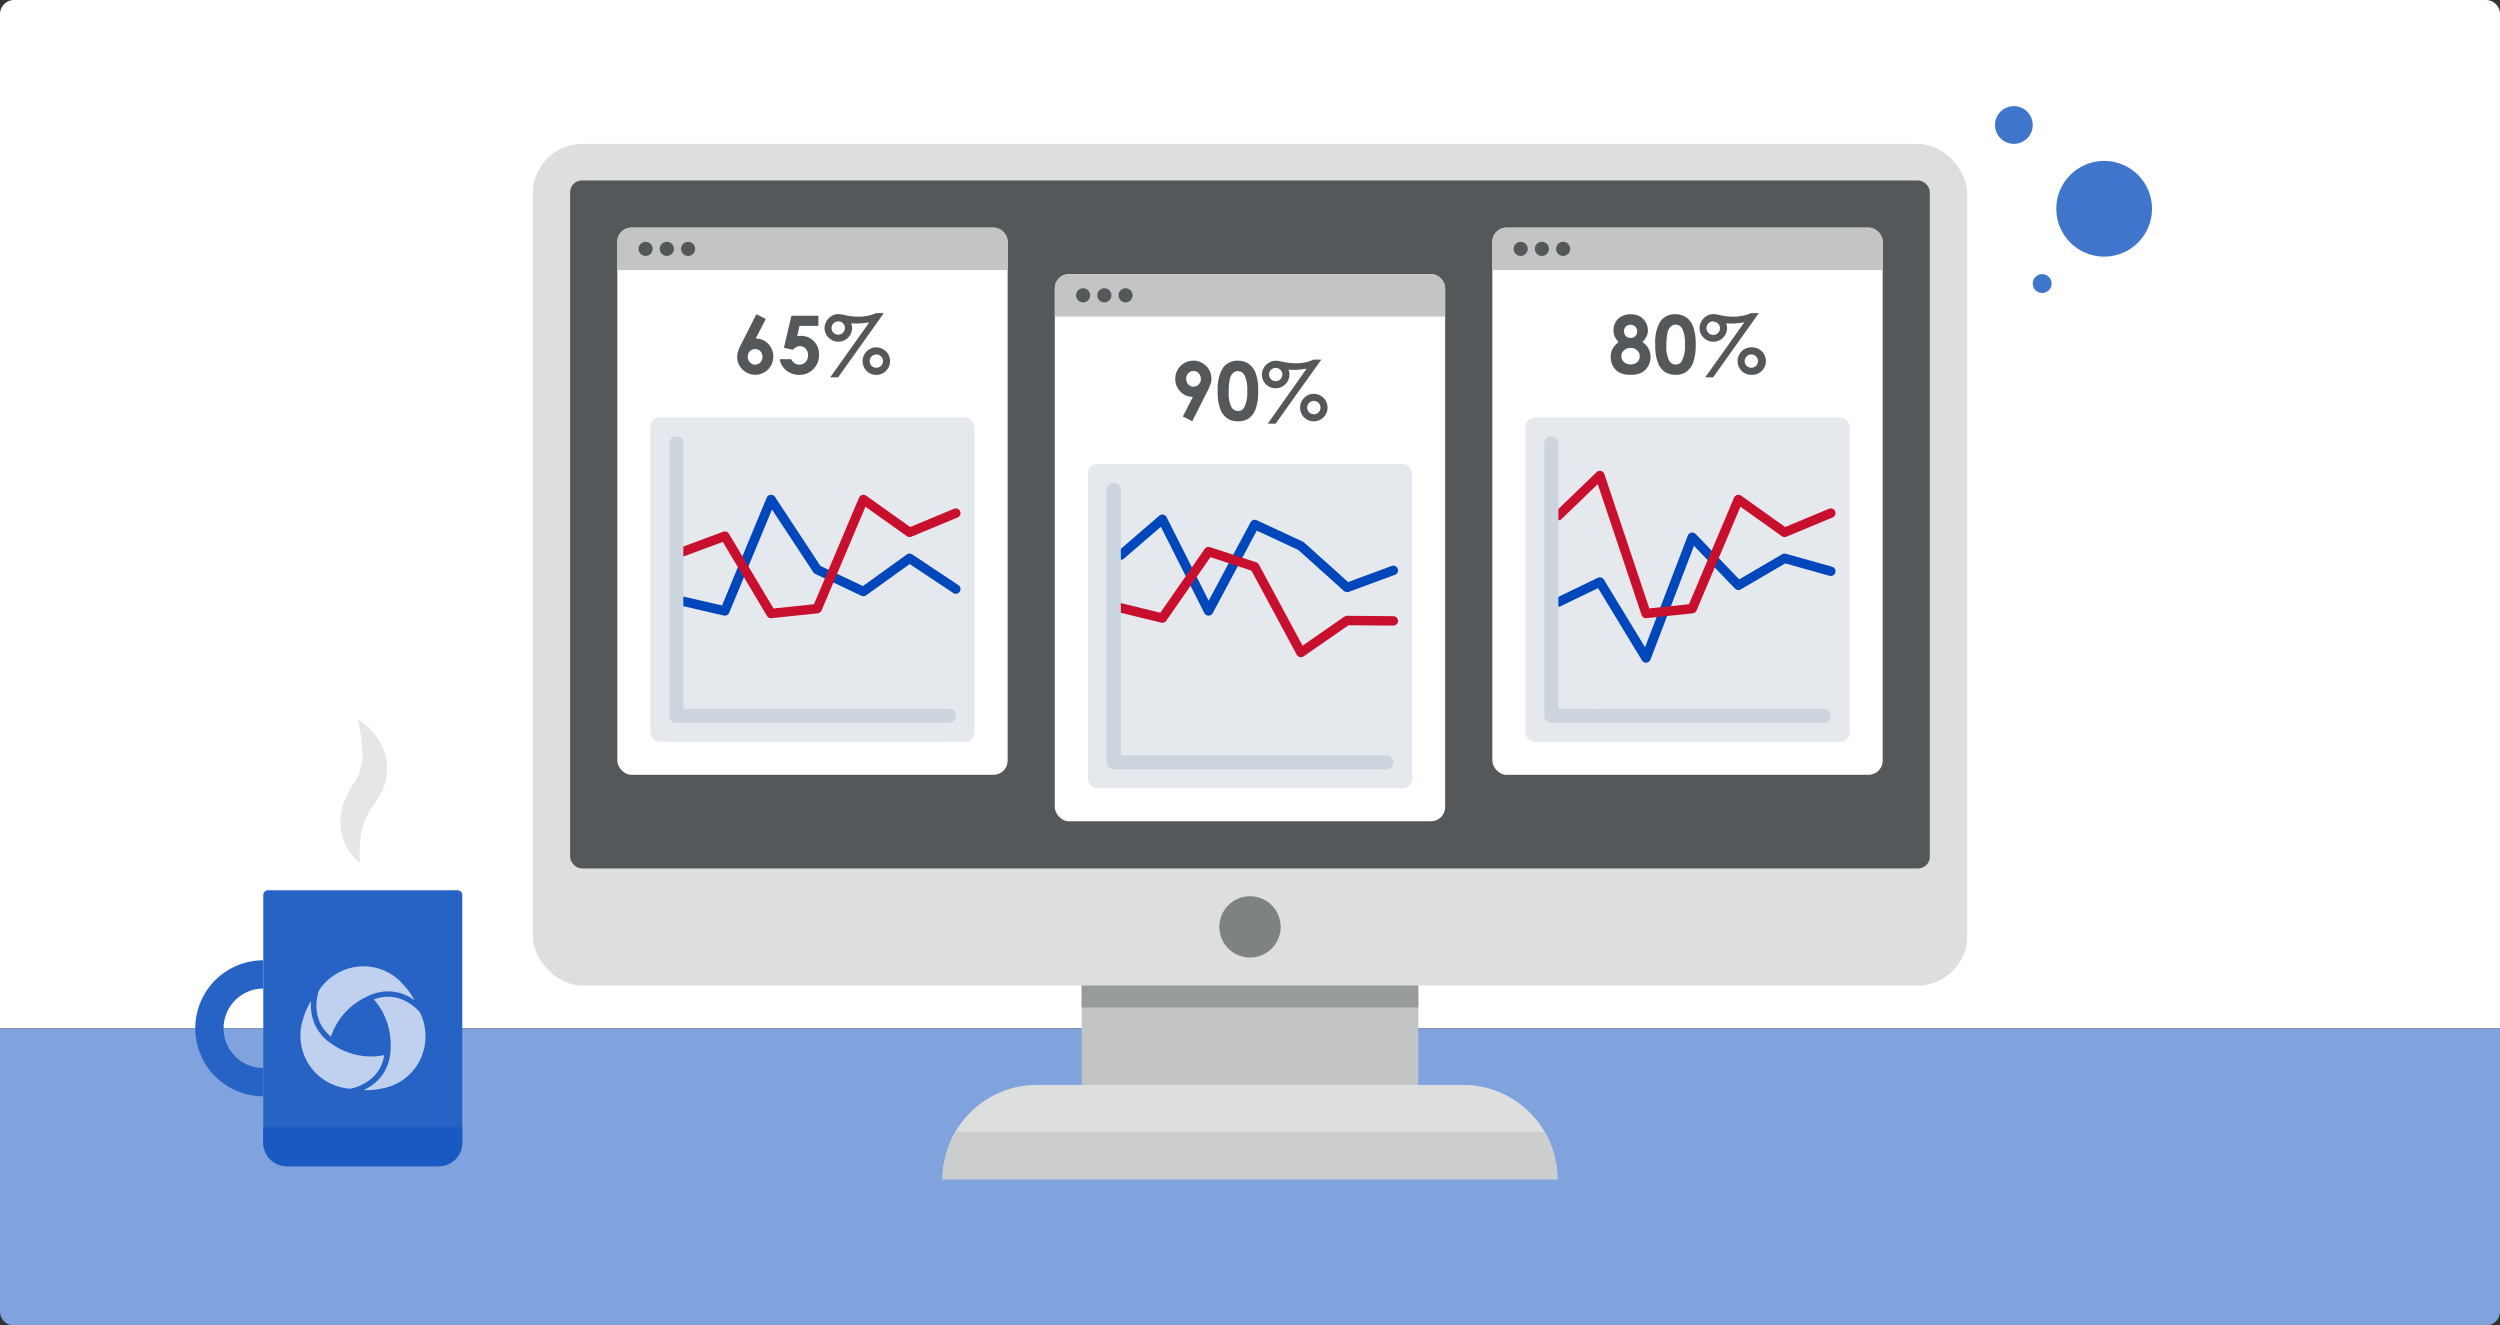 <svg xmlns="http://www.w3.org/2000/svg" viewBox="0 0 530 281"><rect x="0" y="0" width="530" height="281" fill="#333333" stroke="none"/><defs><style>.cls-1{fill:#fff;}.cls-2{fill:#80a3dd;}.cls-3{fill:#4075cc;}.cls-4{fill:#dddede;}.cls-5{fill:#54585a;}.cls-6{fill:#c3c5c5;}.cls-7{fill:#989b9c;}.cls-8{fill:#7f8283;}.cls-9{fill:#cccdcd;}.cls-10{fill:#e5e6e6;}.cls-11{fill:#2663c5;}.cls-12,.cls-16,.cls-17,.cls-18{fill:none;}.cls-12{stroke:#2663c5;stroke-miterlimit:10;stroke-width:6px;}.cls-13{fill:#bfd1ee;}.cls-14{fill:#1959c2;}.cls-15{fill:#e5e9ee;}.cls-17{stroke:#0047bb;}.cls-17,.cls-18{stroke-linecap:round;stroke-linejoin:round;stroke-width:2px;}.cls-18{stroke:#c8102e;}.cls-19{fill:#ccd4dd;}</style></defs><g id="Layer_2" data-name="Layer 2"><g id="Spot_Illustration" data-name="Spot Illustration"><path class="cls-1" d="M3,0H527a3,3,0,0,1,3,3V218a0,0,0,0,1,0,0H0a0,0,0,0,1,0,0V3A3,3,0,0,1,3,0Z"/><path class="cls-2" d="M0,218H530a0,0,0,0,1,0,0v60a3,3,0,0,1-3,3H3a3,3,0,0,1-3-3V218A0,0,0,0,1,0,218Z"/><circle class="cls-3" cx="446.08" cy="44.26" r="10.15"/><circle class="cls-3" cx="432.94" cy="60.11" r="2"/><circle class="cls-3" cx="426.94" cy="26.5" r="4"/><rect class="cls-4" x="112.94" y="30.5" width="304.12" height="178.44" rx="10.55"/><rect class="cls-5" x="120.87" y="38.26" width="288.25" height="145.85" rx="2.48"/><rect class="cls-5" x="202.07" y="-22.94" width="125.85" height="268.25" transform="translate(376.18 -153.82) rotate(90)"/><rect class="cls-6" x="229.31" y="208.94" width="71.37" height="21.06"/><rect class="cls-7" x="229.31" y="208.94" width="71.37" height="4.65"/><path class="cls-4" d="M219.83,230h90.34a20,20,0,0,1,20,20v0a0,0,0,0,1,0,0H199.83a0,0,0,0,1,0,0v0a20,20,0,0,1,20-20Z"/><circle class="cls-8" cx="265" cy="196.5" r="6.5"/><path class="cls-9" d="M199.83,250H330.17a19.82,19.82,0,0,0-2.7-10H202.53A19.82,19.82,0,0,0,199.83,250Z"/><path class="cls-10" d="M75.89,152.52a12.78,12.78,0,0,1,5.63,7,11.07,11.07,0,0,1,.43,5,11.86,11.86,0,0,1-.69,2.53,15.07,15.07,0,0,1-1.13,2.2c-.82,1.29-1.53,2.2-2,3.09a12.29,12.29,0,0,0-1.23,2.93,24.66,24.66,0,0,0-.59,7.68,11.1,11.1,0,0,1-4.11-8,11.7,11.7,0,0,1,.75-4.93A22.75,22.75,0,0,1,75,166.09a11.91,11.91,0,0,0,1.36-2.72,10.78,10.78,0,0,0,.49-3.06A41,41,0,0,0,75.89,152.52Z"/><path class="cls-11" d="M56.82,188.74H97a1,1,0,0,1,1,1v52.53a5,5,0,0,1-5,5H60.82a5,5,0,0,1-5-5V189.74A1,1,0,0,1,56.82,188.74Z"/><path class="cls-12" d="M55.82,229.42a11.42,11.42,0,0,1,0-22.84"/><path class="cls-13" d="M77.6,223.93a14.14,14.14,0,0,1-3.51-.72,15.72,15.72,0,0,1-3.93-2,9.83,9.83,0,0,1-3.22-3.63,9.59,9.59,0,0,1-1-3.75,11.05,11.05,0,0,1,0-1.65A17.29,17.29,0,0,0,64.26,216a11.27,11.27,0,0,0,10,14.8,9.17,9.17,0,0,0,1.13-.29,10.42,10.42,0,0,0,2.4-1.15,8.06,8.06,0,0,0,3.68-5.69c-.32.07-.71.14-1.17.2A13.19,13.19,0,0,1,77.6,223.93Z"/><path class="cls-13" d="M89,214.59a11.13,11.13,0,0,0-.82-.83A10.36,10.36,0,0,0,86,212.24a8,8,0,0,0-6.75-.35,13.56,13.56,0,0,1,2.11,3.16,14.55,14.55,0,0,1,1.17,3.44,16,16,0,0,1,.25,4.5,9.79,9.79,0,0,1-1.53,4.61,9.39,9.39,0,0,1-2.75,2.72,11.73,11.73,0,0,1-1.45.79,17.11,17.11,0,0,0,4.2-.4,11.15,11.15,0,0,0,8.41-7.52A11.38,11.38,0,0,0,89,214.59Z"/><path class="cls-13" d="M85.42,208.65a11.11,11.11,0,0,0-10.7-3.54,11.32,11.32,0,0,0-7.1,4.86,8.43,8.43,0,0,0-.31,1.13,10,10,0,0,0-.21,2.66,8.06,8.06,0,0,0,3.07,6c.1-.3.23-.67.4-1.08a14.59,14.59,0,0,1,1.32-2.42,14.85,14.85,0,0,1,2.38-2.69A15.82,15.82,0,0,1,78,211.18a9.79,9.79,0,0,1,4.75-1,9.49,9.49,0,0,1,3.72,1,11,11,0,0,1,1.41.86A16.74,16.74,0,0,0,85.42,208.65Z"/><path class="cls-14" d="M55.82,239H98a0,0,0,0,1,0,0v3.22a5,5,0,0,1-5,5H60.82a5,5,0,0,1-5-5V239A0,0,0,0,1,55.82,239Z"/><rect class="cls-1" x="130.87" y="48.26" width="82.75" height="116" rx="3"/><path class="cls-6" d="M133.87,48.26h76.75a3,3,0,0,1,3,3v6a0,0,0,0,1,0,0H130.87a0,0,0,0,1,0,0v-6A3,3,0,0,1,133.87,48.26Z"/><circle class="cls-5" cx="136.87" cy="52.76" r="1.5"/><circle class="cls-5" cx="141.37" cy="52.76" r="1.5"/><circle class="cls-5" cx="145.87" cy="52.76" r="1.5"/><rect class="cls-1" x="316.38" y="48.26" width="82.75" height="116" rx="3"/><path class="cls-6" d="M319.38,48.26h76.75a3,3,0,0,1,3,3v6a0,0,0,0,1,0,0H316.38a0,0,0,0,1,0,0v-6A3,3,0,0,1,319.38,48.26Z"/><circle class="cls-5" cx="322.38" cy="52.76" r="1.5"/><circle class="cls-5" cx="326.88" cy="52.76" r="1.5"/><circle class="cls-5" cx="331.38" cy="52.76" r="1.5"/><rect class="cls-1" x="223.62" y="58.11" width="82.75" height="116" rx="3"/><path class="cls-6" d="M226.62,58.11h76.75a3,3,0,0,1,3,3v6a0,0,0,0,1,0,0H223.62a0,0,0,0,1,0,0v-6A3,3,0,0,1,226.62,58.11Z"/><circle class="cls-5" cx="229.62" cy="62.61" r="1.5"/><circle class="cls-5" cx="234.12" cy="62.61" r="1.5"/><circle class="cls-5" cx="238.62" cy="62.61" r="1.5"/><path class="cls-5" d="M160.35,66.62l2,1-2.14,4.15a3.54,3.54,0,0,1,2.64,1.11,3.78,3.78,0,0,1,1.09,2.77,3.83,3.83,0,0,1-6.56,2.66,3.69,3.69,0,0,1-1.1-2.64,3.8,3.8,0,0,1,.17-1.14,11.43,11.43,0,0,1,.78-1.76ZM160.06,74a1.46,1.46,0,0,0-1.09.47,1.65,1.65,0,0,0-.44,1.17,1.69,1.69,0,0,0,.46,1.19,1.46,1.46,0,0,0,1.08.48,1.52,1.52,0,0,0,1.11-.47,1.66,1.66,0,0,0,.47-1.2,1.62,1.62,0,0,0-.46-1.17A1.52,1.52,0,0,0,160.06,74Z"/><path class="cls-5" d="M167.78,66.93h5.72v2.15h-4L169,71.29l.4-.08.38,0a3.69,3.69,0,0,1,2.76,1.13,4,4,0,0,1,1.1,2.9,4.09,4.09,0,0,1-1.21,3,4,4,0,0,1-3,1.23,4.2,4.2,0,0,1-2.68-.89,4.15,4.15,0,0,1-1.47-2.43h2.44a2,2,0,0,0,.74.86,1.84,1.84,0,0,0,1,.3,1.77,1.77,0,0,0,1.31-.56,2,2,0,0,0,.54-1.43,2,2,0,0,0-.5-1.39,1.62,1.62,0,0,0-2-.35,2.85,2.85,0,0,0-.73.57l-1.89-.42Z"/><path class="cls-5" d="M185.69,66.39h1.68L177.68,80H176l8.29-11.66c-.5.08-1,.14-1.4.18s-.85.07-1.22.07-.79,0-1.22-.06a3.3,3.3,0,0,1,.19,1,2.9,2.9,0,0,1-2.9,2.91,2.84,2.84,0,0,1-2.07-.85,2.78,2.78,0,0,1-.86-2,2.93,2.93,0,0,1,.38-1.45A3.1,3.1,0,0,1,176.27,67a2.71,2.71,0,0,1,1.37-.41,7.18,7.18,0,0,1,1.42.2,13.68,13.68,0,0,0,2.83.35,10.18,10.18,0,0,0,2.05-.2A7.2,7.2,0,0,0,185.69,66.39Zm-8,1.74a1.42,1.42,0,0,0-1.4,1.4,1.37,1.37,0,0,0,.41,1,1.39,1.39,0,0,0,2,0,1.41,1.41,0,0,0,0-2A1.39,1.39,0,0,0,177.72,68.13Zm8.1,5.51a2.92,2.92,0,1,1-2.07,5,2.93,2.93,0,0,1,0-4.13A2.81,2.81,0,0,1,185.82,73.64Zm0,1.51a1.4,1.4,0,0,0-1.41,1.4,1.35,1.35,0,0,0,.41,1,1.37,1.37,0,0,0,1,.41,1.41,1.41,0,0,0,1-2.4A1.35,1.35,0,0,0,185.81,75.15Z"/><path class="cls-5" d="M348.18,72.52a3.65,3.65,0,0,1,1.29,1.36,3.86,3.86,0,0,1-.08,3.76A3.39,3.39,0,0,1,348,79a4.9,4.9,0,0,1-2.27.46,5.32,5.32,0,0,1-2.35-.44A3.33,3.33,0,0,1,342,77.69a3.86,3.86,0,0,1-.53-2,3.72,3.72,0,0,1,.42-1.76,4.27,4.27,0,0,1,1.26-1.41,4.31,4.31,0,0,1-.83-1.18,3.45,3.45,0,0,1,.19-3.06,3,3,0,0,1,1.29-1.22,4.06,4.06,0,0,1,1.92-.44,3.92,3.92,0,0,1,1.88.44,3.21,3.21,0,0,1,1.28,1.25,3.35,3.35,0,0,1,.47,1.74,3,3,0,0,1-.24,1.21A4.91,4.91,0,0,1,348.18,72.52Zm-2.48,1.24a2,2,0,0,0-1.41.51,1.59,1.59,0,0,0-.57,1.22,1.66,1.66,0,0,0,.54,1.25,2,2,0,0,0,1.42.51,2,2,0,0,0,1.41-.48,1.6,1.6,0,0,0,.53-1.23,1.64,1.64,0,0,0-.55-1.27A1.92,1.92,0,0,0,345.7,73.76Zm-.09-4.9a1.27,1.27,0,0,0-.94.38,1.3,1.3,0,0,0-.37,1,1.37,1.37,0,0,0,.39,1,1.31,1.31,0,0,0,1,.4,1.28,1.28,0,0,0,1-.39,1.41,1.41,0,0,0,.38-1,1.3,1.3,0,0,0-.38-1A1.43,1.43,0,0,0,345.61,68.86Z"/><path class="cls-5" d="M355.17,66.62a4,4,0,0,1,2.3.66,4.12,4.12,0,0,1,1.49,2,10.69,10.69,0,0,1,.53,3.76,10.78,10.78,0,0,1-.53,3.78,4.24,4.24,0,0,1-1.45,2,3.89,3.89,0,0,1-2.28.64,4,4,0,0,1-2.31-.64,4.15,4.15,0,0,1-1.47-2,10,10,0,0,1-.53-3.71,8.84,8.84,0,0,1,1-4.87A3.69,3.69,0,0,1,355.17,66.62Zm.05,2.21a1.59,1.59,0,0,0-1,.38,2.38,2.38,0,0,0-.7,1.3,11.34,11.34,0,0,0-.24,2.69,6.49,6.49,0,0,0,.55,3.2,1.64,1.64,0,0,0,1.43.89,1.51,1.51,0,0,0,1.34-.84,7,7,0,0,0,.61-3.39,7.1,7.1,0,0,0-.55-3.32A1.6,1.6,0,0,0,355.22,68.83Z"/><path class="cls-5" d="M371.19,66.39h1.68L363.18,80h-1.67l8.28-11.66c-.5.08-1,.14-1.4.18s-.85.07-1.22.07-.79,0-1.21-.06a3.56,3.56,0,0,1,.18,1,2.89,2.89,0,0,1-2.9,2.91,2.85,2.85,0,0,1-2.07-.85,2.78,2.78,0,0,1-.86-2,2.93,2.93,0,0,1,.38-1.45A3.1,3.1,0,0,1,361.77,67a2.71,2.71,0,0,1,1.37-.41,7.18,7.18,0,0,1,1.42.2,13.76,13.76,0,0,0,2.83.35,10.28,10.28,0,0,0,2.06-.2A7.26,7.26,0,0,0,371.19,66.39Zm-8,1.74a1.36,1.36,0,0,0-1,.42,1.34,1.34,0,0,0-.41,1A1.42,1.42,0,0,0,363.23,71a1.35,1.35,0,0,0,1-.42,1.41,1.41,0,0,0-1-2.4Zm8.09,5.51a2.92,2.92,0,1,1,0,5.83,2.78,2.78,0,0,1-2.06-.85,2.93,2.93,0,0,1,0-4.13A2.78,2.78,0,0,1,371.32,73.64Zm0,1.51a1.35,1.35,0,0,0-1,.41,1.41,1.41,0,1,0,2,0A1.35,1.35,0,0,0,371.31,75.15Z"/><path class="cls-5" d="M252.76,89.3l-2-1,2.13-4.16a3.57,3.57,0,0,1-2.64-1.11,3.77,3.77,0,0,1-1.09-2.76,3.83,3.83,0,0,1,6.56-2.67,3.69,3.69,0,0,1,1.1,2.64,3.65,3.65,0,0,1-.17,1.13,11,11,0,0,1-.78,1.76Zm.29-7.34a1.46,1.46,0,0,0,1.09-.47,1.67,1.67,0,0,0,.44-1.17,1.69,1.69,0,0,0-.46-1.19,1.46,1.46,0,0,0-1.08-.48,1.49,1.49,0,0,0-1.11.48,1.61,1.61,0,0,0-.46,1.18,1.65,1.65,0,0,0,.45,1.18A1.52,1.52,0,0,0,253.05,82Z"/><path class="cls-5" d="M262.41,76.47a4,4,0,0,1,2.31.66,4.22,4.22,0,0,1,1.49,2,10.73,10.73,0,0,1,.53,3.76,10.61,10.61,0,0,1-.54,3.79,4.13,4.13,0,0,1-1.44,2,3.82,3.82,0,0,1-2.28.64,4,4,0,0,1-2.32-.64,4.17,4.17,0,0,1-1.46-1.94,10.06,10.06,0,0,1-.54-3.71,8.87,8.87,0,0,1,1-4.88A3.71,3.71,0,0,1,262.41,76.47Zm.06,2.21a1.63,1.63,0,0,0-1.05.38,2.44,2.44,0,0,0-.69,1.3,11.38,11.38,0,0,0-.24,2.7,6.52,6.52,0,0,0,.55,3.2,1.63,1.63,0,0,0,1.43.88,1.51,1.51,0,0,0,1.34-.84,7,7,0,0,0,.6-3.38,7.07,7.07,0,0,0-.54-3.32A1.61,1.61,0,0,0,262.47,78.68Z"/><path class="cls-5" d="M278.44,76.24h1.68l-9.69,13.58h-1.67L277,78.16c-.5.08-1,.14-1.4.19s-.85.06-1.22.06-.79,0-1.21-.06a3.61,3.61,0,0,1,.18,1.05,2.9,2.9,0,0,1-2.9,2.91,2.81,2.81,0,0,1-2.07-.85,2.76,2.76,0,0,1-.86-2,2.93,2.93,0,0,1,.38-1.45A3,3,0,0,1,269,76.89a2.63,2.63,0,0,1,1.37-.42,7.18,7.18,0,0,1,1.42.2,13,13,0,0,0,2.83.35,10.2,10.2,0,0,0,2.05-.19A7.21,7.21,0,0,0,278.44,76.24Zm-8,1.75a1.4,1.4,0,0,0-1.4,1.4,1.41,1.41,0,1,0,1.4-1.4Zm8.1,5.5a2.92,2.92,0,1,1-2.07,5,2.93,2.93,0,0,1,0-4.13A2.81,2.81,0,0,1,278.57,83.49Zm0,1.51a1.37,1.37,0,0,0-1,.41,1.41,1.41,0,0,0,0,2,1.34,1.34,0,0,0,1,.41,1.35,1.35,0,0,0,1-.41,1.41,1.41,0,0,0-1-2.4Z"/><rect class="cls-15" x="137.87" y="88.51" width="68.75" height="68.75" rx="2"/><rect class="cls-16" x="141.87" y="92.51" width="60.75" height="60.75" transform="translate(295.13 -49.37) rotate(90)"/><polyline class="cls-17" points="144.87 127.49 153.67 129.52 163.46 105.89 173.25 120.76 183.04 125.4 192.83 118.36 202.63 124.88"/><polyline class="cls-18" points="144.87 116.92 153.67 113.66 163.46 130.06 173.25 129.03 183.04 105.89 192.83 112.86 202.63 108.78"/><path class="cls-19" d="M144.87,150.26V94a1.5,1.5,0,0,0-1.5-1.5h0a1.5,1.5,0,0,0-1.5,1.5v57.75a1.5,1.5,0,0,0,1.5,1.5h57.75a1.5,1.5,0,0,0,1.5-1.5h0a1.5,1.5,0,0,0-1.5-1.5Z"/><rect class="cls-15" x="323.38" y="88.51" width="68.75" height="68.75" rx="2"/><rect class="cls-16" x="327.38" y="92.51" width="60.75" height="60.75" transform="translate(480.63 -234.87) rotate(90)"/><polyline class="cls-17" points="330.38 127.64 339.17 123.39 348.96 139.49 358.75 113.89 368.54 124.09 378.33 118.36 388.13 121.11"/><polyline class="cls-18" points="330.38 109.3 339.17 100.81 348.96 130.06 358.75 129.03 368.54 105.89 378.33 112.86 388.13 108.78"/><path class="cls-19" d="M330.38,150.26V94a1.5,1.5,0,0,0-1.5-1.5h0a1.5,1.5,0,0,0-1.5,1.5v57.75a1.5,1.5,0,0,0,1.5,1.5h57.75a1.5,1.5,0,0,0,1.5-1.5h0a1.5,1.5,0,0,0-1.5-1.5Z"/><rect class="cls-15" x="230.62" y="98.36" width="68.75" height="68.75" rx="2"/><rect class="cls-16" x="234.62" y="102.36" width="60.75" height="60.75" transform="translate(397.74 -132.26) rotate(90)"/><polyline class="cls-17" points="237.63 117.67 246.42 110.08 256.21 129.52 266 111.19 275.79 115.74 285.58 124.54 295.38 120.92"/><polyline class="cls-18" points="237.63 128.88 246.42 131.03 256.21 116.94 266 120.15 275.79 138.33 285.58 131.55 295.38 131.63"/><path class="cls-19" d="M237.62,160.11V103.86a1.5,1.5,0,0,0-1.5-1.5h0a1.5,1.5,0,0,0-1.5,1.5v57.75a1.5,1.5,0,0,0,1.5,1.5h57.76a1.5,1.5,0,0,0,1.5-1.5h0a1.5,1.5,0,0,0-1.5-1.5Z"/></g></g></svg>